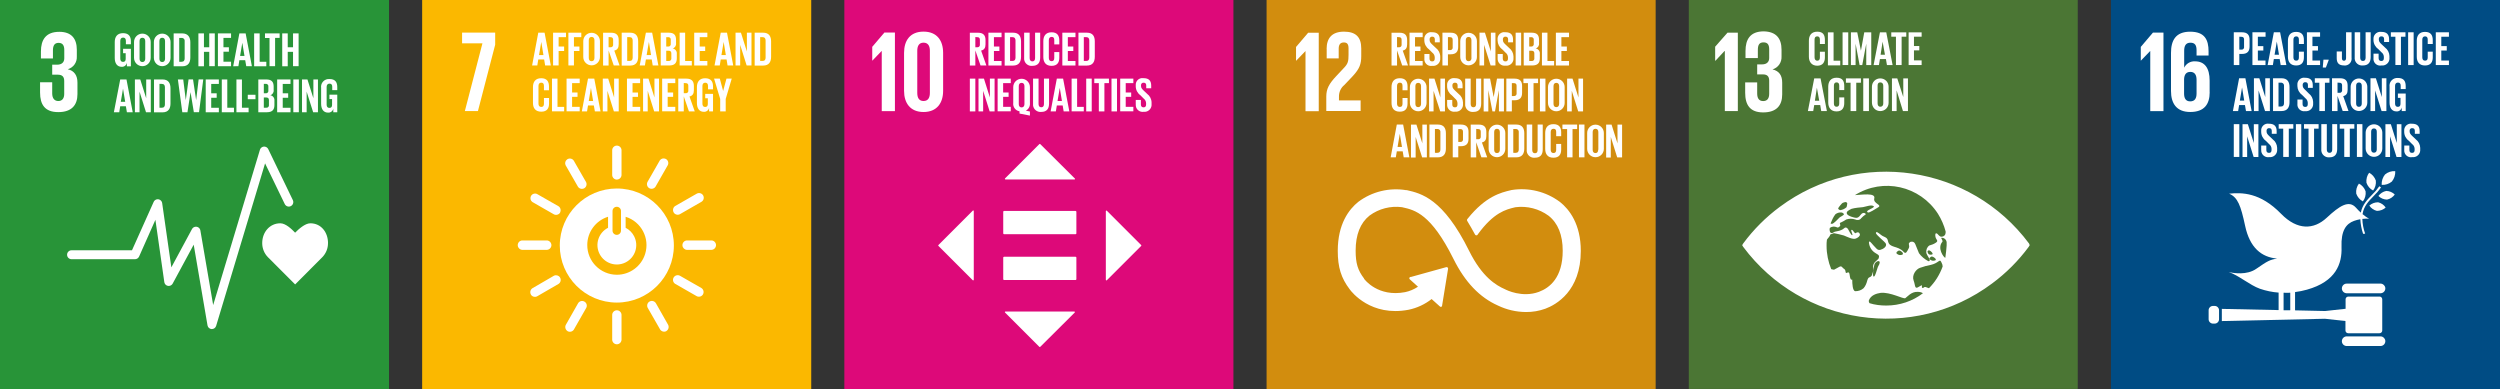 <?xml version="1.0" encoding="UTF-8"?> <svg xmlns="http://www.w3.org/2000/svg" id="Warstwa_2" data-name="Warstwa 2" width="749.48" height="116.65" viewBox="0 0 749.48 116.65"><rect x="0" y="0" width="749.48" height="116.65" fill="#333333" stroke="none"/><g><g id="Background"><rect x="0" y="0" width="116.63" height="116.64" style="fill: #289438; stroke-width: 0px;"></rect></g><g id="Icons"><path d="M98.34,72.89c0-3.28-2.1-5.95-5.3-5.95-1.59,0-3.51,1.75-4.57,2.82-1-1.07-2.83-2.82-4.43-2.82-3.18,0-5.43,2.66-5.43,5.95,0,1.57.6,3.07,1.69,4.19h0l8.18,8.19,8.17-8.19h0c1.09-1.13,1.69-2.63,1.68-4.19h.01Z" style="fill: #fff; stroke-width: 0px;"></path><path d="M63.53,98.66h-.08c-.62-.04-1.14-.5-1.24-1.11l-4.14-24.2-6.3,11.66c-.35.65-1.16.9-1.81.56-.38-.2-.64-.57-.7-1l-2.67-18.67-4.89,11.01c-.22.49-.7.8-1.23.8h-19.02c-.74,0-1.34-.6-1.34-1.34s.6-1.34,1.34-1.34h18.12l6.49-14.48c.29-.68,1.08-1,1.76-.71.43.19.74.59.8,1.06l2.75,19.25,6.2-11.5c.37-.65,1.19-.87,1.84-.51.35.2.59.54.66.93l3.84,22.39,14.02-46.56c.22-.71.97-1.11,1.67-.89.36.11.66.36.82.7l7.38,15.29c.32.67.04,1.47-.63,1.8s-1.47.04-1.8-.63l-5.9-12.19-14.67,48.71c-.17.57-.69.96-1.28.96h.01Z" style="fill: #fff; stroke-width: 0px;"></path></g><g id="NUMBERS_ONLY" data-name="NUMBERS ONLY"><path d="M17.49,33.61c4,0,5.73-2.12,5.73-5.38v-3.47c0-2.14-.93-3.53-2.91-4,1.68-.48,2.81-2.05,2.72-3.79v-2.05c0-3.32-1.59-5.38-5.24-5.38-4.09,0-5.52,2.43-5.52,5.9v2.08h3.6v-2.39c0-1.45.46-2.28,1.7-2.28s1.7.83,1.7,2.11v2.53c0,1.24-.83,1.9-2.11,1.9h-1.51v3h1.66c1.39,0,1.94.65,1.94,1.9v3.88c0,1.25-.55,2.12-1.77,2.12s-1.83-.9-1.83-2.29v-3.34h-3.64v3.08c0,3.57,1.41,5.87,5.44,5.87" style="fill: #fff; stroke-width: 0px;"></path></g><g id="Text_layer" data-name="Text layer"><path d="M36.9,14.63h2.34v5.25h-1.2v-1.07c-.13.75-.81,1.27-1.56,1.22-1.42,0-2.08-1.13-2.08-2.65v-4.79c0-1.54.74-2.65,2.48-2.65s2.36,1,2.36,2.46v.87h-1.5v-1c0-.61-.24-1-.83-1s-.85.42-.85,1v5.28c0,.59.24,1,.81,1s.81-.3.81-.94v-1.67h-.78v-1.3h0Z" style="fill: #fff; stroke-width: 0px;"></path><path d="M40.18,17.34v-4.76c0-1.38,1.12-2.5,2.5-2.5s2.5,1.12,2.5,2.5v4.76c0,1.38-1.12,2.5-2.5,2.5s-2.5-1.12-2.5-2.5ZM43.54,17.6v-5.28c0-.6-.26-1-.86-1s-.84.42-.84,1v5.28c0,.59.26,1,.84,1s.86-.41.86-1Z" style="fill: #fff; stroke-width: 0px;"></path><path d="M46.13,17.34v-4.76c0-1.38,1.12-2.5,2.5-2.5s2.5,1.12,2.5,2.5v4.76c0,1.38-1.12,2.5-2.5,2.5s-2.5-1.12-2.5-2.5ZM49.48,17.6v-5.28c0-.6-.26-1-.85-1s-.84.42-.84,1v5.28c0,.59.26,1,.84,1s.85-.41.85-1Z" style="fill: #fff; stroke-width: 0px;"></path><path d="M57.06,12.68v4.56c0,1.5-.62,2.63-2.39,2.63h-2.61v-9.86h2.54c1.79,0,2.46,1.15,2.46,2.67ZM54.42,18.52c.68,0,.94-.4.94-1v-5.15c.08-.47-.23-.91-.7-.99-.08-.01-.16-.02-.24,0h-.69v7.15h.69Z" style="fill: #fff; stroke-width: 0px;"></path><path d="M62.73,15.54h-1.59v4.33h-1.66v-9.86h1.66v4.16h1.59v-4.16h1.66v9.83h-1.66v-4.3Z" style="fill: #fff; stroke-width: 0px;"></path><path d="M65.33,10.01h3.94v1.35h-2.28v2.81h1.63v1.33h-1.63v3h2.28v1.35h-3.94v-9.85h0Z" style="fill: #fff; stroke-width: 0px;"></path><path d="M69.91,19.87l1.85-9.86h1.88l1.87,9.83h-1.69l-.31-1.79h-1.75l-.29,1.79-1.56.03ZM71.98,16.76h1.31l-.65-3.94h0s-.66,3.94-.66,3.94Z" style="fill: #fff; stroke-width: 0px;"></path><path d="M76.19,10.01h1.65v8.51h2v1.35h-3.65v-9.86Z" style="fill: #fff; stroke-width: 0px;"></path><path d="M79.44,10.01h4.39v1.35h-1.36v8.48h-1.67v-8.45h-1.36v-1.38Z" style="fill: #fff; stroke-width: 0px;"></path><path d="M87.85,15.54h-1.59v4.33h-1.65v-9.86h1.65v4.16h1.59v-4.16h1.67v9.83h-1.67v-4.3Z" style="fill: #fff; stroke-width: 0px;"></path><path d="M34.14,33.65l1.9-9.83h1.88l1.87,9.83h-1.75l-.3-1.8h-1.7l-.29,1.8h-1.61ZM36.21,30.52h1.32l-.65-3.94h0l-.67,3.94Z" style="fill: #fff; stroke-width: 0px;"></path><path d="M41.83,27.47v6.18h-1.39v-9.83h1.61l1.78,5.64v-5.64h1.38v9.83h-1.44s-1.94-6.18-1.94-6.18Z" style="fill: #fff; stroke-width: 0px;"></path><path d="M51.11,26.45v4.59c0,1.51-.63,2.64-2.39,2.64h-2.55v-9.86h2.55c1.76,0,2.39,1.11,2.39,2.63ZM48.5,32.3c.68,0,.94-.41.94-1v-5.15c0-.58-.26-1-.94-1h-.69v7.14h.69Z" style="fill: #fff; stroke-width: 0px;"></path><path d="M57.13,27.57l-.93,6.08h-1.55l-1.32-9.83h1.6l.77,6.22h0l.83-6.24h1.34l.93,6.24h0l.75-6.24h1.39l-1.27,9.83h-1.56l-1-6.08s.02.02.02.02Z" style="fill: #fff; stroke-width: 0px;"></path><path d="M61.67,23.82h3.94v1.34h-2.29v2.81h1.64v1.34h-1.64v3h2.29v1.35h-3.94v-9.85h0Z" style="fill: #fff; stroke-width: 0px;"></path><path d="M66.49,23.82h1.65v8.48h2v1.35h-3.65s0-9.83,0-9.83Z" style="fill: #fff; stroke-width: 0px;"></path><path d="M70.88,23.82h1.65v8.48h2v1.35h-3.65s0-9.83,0-9.83Z" style="fill: #fff; stroke-width: 0px;"></path><path d="M74.28,28.41h2.31v1.33h-2.31v-1.33Z" style="fill: #fff; stroke-width: 0px;"></path><path d="M77.44,23.82h2.39c1.66,0,2.21.77,2.21,2.16v1c.1.7-.33,1.36-1,1.57.78.13,1.32.85,1.23,1.64v1.3c0,1.39-.62,2.16-2.27,2.16h-2.56v-9.84h0ZM79.09,27.96h.57c.38.05.74-.21.79-.6v-1.41c.06-.38-.2-.74-.58-.8-.07-.01-.15-.01-.22,0h-.56v2.8h0ZM79.09,29.22v3.07h.72c.39.06.75-.21.81-.6.01-.07.01-.14,0-.21v-1.46c0-.53-.25-.8-.83-.8,0,0-.7,0-.7,0Z" style="fill: #fff; stroke-width: 0px;"></path><path d="M83.09,23.82h4v1.34h-2.33v2.81h1.63v1.34h-1.63v3h2.33v1.35h-4v-9.85h0Z" style="fill: #fff; stroke-width: 0px;"></path><path d="M87.94,23.82h1.65v9.83h-1.65v-9.83Z" style="fill: #fff; stroke-width: 0px;"></path><path d="M91.93,27.47v6.18h-1.39v-9.83h1.63l1.78,5.64v-5.64h1.37v9.83h-1.44s-1.95-6.18-1.95-6.18Z" style="fill: #fff; stroke-width: 0px;"></path><path d="M98.76,28.39h2.35v5.26h-1.19v-1.07c-.15.74-.83,1.25-1.58,1.18-1.42,0-2.07-1.13-2.07-2.65v-4.76c-.18-1.28.71-2.46,1.98-2.64.17-.02.33-.03.5-.02,1.82,0,2.36,1,2.36,2.46v.87h-1.51v-1c0-.6-.23-.95-.82-.95s-.86.42-.86,1v5.28c0,.6.25,1,.82,1s.81-.31.81-.94v-1.71h-.79s0-1.31,0-1.31Z" style="fill: #fff; stroke-width: 0px;"></path></g></g><g><g id="Background-2"><rect x="126.56" y="0" width="116.64" height="116.64" style="fill: #fbb800; stroke-width: 0px;"></rect></g><g id="Icons-2"><path d="M184.93,56.51c-9.44,0-17.1,7.65-17.11,17.09,0,9.44,7.65,17.1,17.09,17.11,9.44,0,17.1-7.65,17.11-17.09v-.02c0-9.44-7.65-17.08-17.09-17.09M183.63,63.26c0-.7.57-1.27,1.27-1.27s1.27.57,1.27,1.27v5.88c0,.7-.57,1.27-1.27,1.27s-1.27-.57-1.27-1.27v-5.88ZM184.93,82.37c-4.92-.02-8.89-4.01-8.87-8.93,0-3.88,2.53-7.3,6.23-8.46v3.31c-2.86,1.45-4.01,4.95-2.55,7.82,1.45,2.86,4.95,4.01,7.82,2.55s4.01-4.95,2.55-7.82c-.56-1.1-1.45-1.99-2.55-2.55v-3.3c4.69,1.46,7.31,6.44,5.85,11.13-1.15,3.71-4.59,6.25-8.47,6.25" style="fill: #fff; stroke-width: 0px;"></path><path d="M165.31,73.46c-.03-.73-.6-1.32-1.32-1.38h-7.48c-.78.07-1.35.75-1.29,1.53.06.69.6,1.23,1.29,1.29h7.48c.74-.06,1.31-.66,1.32-1.4" style="fill: #fff; stroke-width: 0px;"></path><path d="M214.66,73.46c-.02-.72-.57-1.31-1.29-1.38h-7.49c-.78.07-1.35.75-1.29,1.53.06.69.6,1.23,1.29,1.29h7.49c.74-.07,1.29-.69,1.29-1.43" style="fill: #fff; stroke-width: 0px;"></path><path d="M184.93,103.22c.74-.01,1.34-.59,1.4-1.32v-7.48c0-.77-.63-1.4-1.4-1.4s-1.4.63-1.4,1.4v7.48c.06.74.66,1.31,1.4,1.32" style="fill: #fff; stroke-width: 0px;"></path><path d="M210.75,88.24c.36-.64.17-1.45-.44-1.87l-6.5-3.72c-.7-.35-1.54-.07-1.9.62-.33.65-.11,1.44.51,1.83l6.5,3.72c.67.31,1.46.06,1.83-.57" style="fill: #fff; stroke-width: 0px;"></path><path d="M170.15,99.28c.64.36,1.45.17,1.87-.44l3.71-6.5c.39-.67.16-1.53-.52-1.92s-1.53-.16-1.92.52h0l-3.69,6.5c-.31.67-.06,1.46.57,1.84" style="fill: #fff; stroke-width: 0px;"></path><path d="M199.76,99.25c.63-.38.87-1.17.56-1.84l-3.68-6.49c-.39-.67-1.25-.9-1.92-.52s-.9,1.25-.52,1.92l3.72,6.49c.42.61,1.24.8,1.88.44" style="fill: #fff; stroke-width: 0px;"></path><path d="M159.14,88.29c.37.64,1.17.88,1.84.57l6.49-3.76c.65-.43.82-1.31.39-1.96-.39-.58-1.15-.79-1.79-.48l-6.47,3.76c-.61.41-.8,1.23-.44,1.87" style="fill: #fff; stroke-width: 0px;"></path><path d="M184.93,53.83c.74,0,1.34-.58,1.4-1.31v-7.47c0-.77-.63-1.4-1.4-1.4s-1.4.63-1.4,1.4v7.49c.06.73.67,1.3,1.4,1.31" style="fill: #fff; stroke-width: 0px;"></path><path d="M167.9,63.71c.35-.65.16-1.46-.45-1.87l-6.5-3.71c-.72-.29-1.53.05-1.83.77-.24.6-.05,1.28.48,1.66l6.5,3.72c.67.31,1.46.06,1.84-.57" style="fill: #fff; stroke-width: 0px;"></path><path d="M194.64,56.42c.64.36,1.45.17,1.87-.44l3.71-6.5c.33-.7.02-1.54-.68-1.86-.6-.28-1.32-.1-1.71.43l-3.72,6.5c-.34.67-.11,1.48.53,1.87" style="fill: #fff; stroke-width: 0px;"></path><path d="M175.15,56.44c.63-.37.88-1.17.56-1.83l-3.73-6.5c-.46-.63-1.34-.77-1.97-.31-.54.39-.73,1.11-.46,1.71l3.73,6.49c.41.61,1.23.8,1.87.44" style="fill: #fff; stroke-width: 0px;"></path><path d="M201.95,63.68c.37.63,1.17.88,1.83.56l6.49-3.73c.67-.38.91-1.24.53-1.92-.38-.67-1.24-.91-1.92-.53h0l-6.5,3.72c-.6.42-.79,1.24-.43,1.88" style="fill: #fff; stroke-width: 0px;"></path></g><g id="NUMBERS_ONLY-2" data-name="NUMBERS ONLY-2"><polygon points="138.53 13 144.63 13 139.36 33.3 143.28 33.3 148.45 13.41 148.45 9.77 138.53 9.77 138.53 13" style="fill: #fff; stroke-width: 0px;"></polygon></g><g id="Text_layer-2" data-name="Text layer-2"><path d="M159.52,19.63l1.85-9.83h1.89l1.87,9.83h-1.7l-.3-1.8h-1.76l-.29,1.8h-1.56ZM161.6,16.51h1.32l-.65-3.94h0l-.67,3.94h0Z" style="fill: #fff; stroke-width: 0px;"></path><path d="M165.81,9.8h3.87v1.34h-2.21v2.81h1.65v1.34h-1.65v4.33h-1.66v-9.83h0Z" style="fill: #fff; stroke-width: 0px;"></path><path d="M170.4,9.8h3.87v1.34h-2.21v2.81h1.65v1.34h-1.65v4.33h-1.66v-9.83h0Z" style="fill: #fff; stroke-width: 0px;"></path><path d="M174.86,17.09v-4.76c0-1.38,1.12-2.5,2.5-2.5s2.5,1.12,2.5,2.5v4.76c0,1.38-1.12,2.5-2.5,2.5s-2.5-1.12-2.5-2.5ZM178.21,17.35v-5.28c0-.59-.27-1-.86-1s-.84.42-.84,1v5.28c0,.6.26,1,.84,1s.86-.4.86-1Z" style="fill: #fff; stroke-width: 0px;"></path><path d="M182.45,15.12v4.52h-1.65v-9.83h2.4c1.67,0,2.28.82,2.28,2.2v1.26c0,1.06-.38,1.68-1.32,1.9l1.58,4.46h-1.74l-1.55-4.52h0ZM182.45,11.11v3.06h.55c.39.05.76-.22.81-.62v-1.61c0-.54-.25-.8-.81-.8,0,0-.55-.03-.55-.03Z" style="fill: #fff; stroke-width: 0px;"></path><path d="M191.32,12.43v4.59c0,1.51-.62,2.64-2.39,2.64h-2.55v-9.86h2.55c1.77,0,2.39,1.11,2.39,2.63ZM188.73,18.28c.68,0,.94-.41.94-1v-5.15c0-.58-.26-1-.94-1h-.7v7.14h.7Z" style="fill: #fff; stroke-width: 0px;"></path><path d="M191.78,19.63l1.85-9.83h1.88l1.87,9.83h-1.7l-.3-1.8h-1.75l-.29,1.8h-1.56ZM193.86,16.51h1.32l-.65-3.94h0l-.67,3.94h0Z" style="fill: #fff; stroke-width: 0px;"></path><path d="M198.08,9.8h2.39c1.65,0,2.2.76,2.2,2.16v1c.1.7-.33,1.36-1,1.57.78.13,1.32.85,1.23,1.63v1.31c0,1.39-.62,2.16-2.27,2.16h-2.55v-9.84h0ZM199.73,13.95h.58c.38.05.73-.22.78-.61v-1.39c.06-.38-.2-.74-.58-.8-.07-.01-.15-.01-.22,0h-.56s0,2.8,0,2.8ZM199.73,15.21v3.07h.72c.39.06.75-.21.81-.6,0-.07,0-.14,0-.21v-1.46c0-.53-.24-.8-.82-.8h-.71,0Z" style="fill: #fff; stroke-width: 0px;"></path><path d="M203.75,9.8h1.65v8.48h2v1.35h-3.65s0-9.83,0-9.83Z" style="fill: #fff; stroke-width: 0px;"></path><path d="M208.12,9.8h3.94v1.34h-2.29v2.81h1.64v1.34h-1.64v3h2.29v1.35h-3.94v-9.85h0Z" style="fill: #fff; stroke-width: 0px;"></path><path d="M214.21,19.63l1.86-9.83h1.88l1.87,9.83h-1.7l-.3-1.8h-1.75l-.29,1.8h-1.57ZM216.28,16.51h1.32l-.65-3.94h0l-.67,3.94h0Z" style="fill: #fff; stroke-width: 0px;"></path><path d="M221.9,13.45v6.18h-1.39v-9.83h1.62l1.78,5.64v-5.64h1.38v9.83h-1.45s-1.94-6.18-1.94-6.18Z" style="fill: #fff; stroke-width: 0px;"></path><path d="M231.17,12.43v4.59c0,1.51-.62,2.64-2.39,2.64h-2.54v-9.86h2.54c1.77,0,2.39,1.11,2.39,2.63ZM228.58,18.28c.68,0,.94-.41.94-1v-5.15c0-.58-.26-1-.94-1h-.69v7.14h.69Z" style="fill: #fff; stroke-width: 0px;"></path><path d="M159.78,30.86v-4.76c0-1.54.73-2.65,2.46-2.65s2.34,1,2.34,2.46v1.16h-1.51v-1.29c0-.61-.2-1-.8-1s-.84.42-.84,1v5.28c0,.59.25,1,.84,1s.8-.37.8-1v-1.69h1.53v1.66c0,1.41-.58,2.45-2.34,2.45s-2.48-1.1-2.48-2.62h0Z" style="fill: #fff; stroke-width: 0px;"></path><path d="M165.48,23.57h1.65v8.47h2v1.34h-3.65v-9.81Z" style="fill: #fff; stroke-width: 0px;"></path><path d="M169.85,23.57h3.94v1.35h-2.28v2.81h1.63v1.3h-1.63v3h2.28v1.34h-3.94v-9.81h0Z" style="fill: #fff; stroke-width: 0px;"></path><path d="M174.43,33.4l1.85-9.83h1.88l1.87,9.83h-1.69l-.31-1.79h-1.75l-.29,1.79h-1.56ZM176.5,30.28h1.31l-.65-3.94h0l-.66,3.94Z" style="fill: #fff; stroke-width: 0px;"></path><path d="M182.1,27.22v6.18h-1.39v-9.83h1.62l1.78,5.65v-5.65h1.38v9.83h-1.45s-1.94-6.18-1.94-6.18Z" style="fill: #fff; stroke-width: 0px;"></path><path d="M187.96,23.57h3.94v1.35h-2.27v2.81h1.64v1.3h-1.64v3h2.29v1.34h-3.96v-9.81h0Z" style="fill: #fff; stroke-width: 0px;"></path><path d="M194.18,27.22v6.18h-1.39v-9.83h1.62l1.79,5.65v-5.65h1.37v9.83h-1.45l-1.94-6.18h0Z" style="fill: #fff; stroke-width: 0px;"></path><path d="M198.51,23.57h3.94v1.35h-2.29v2.81h1.64v1.3h-1.64v3h2.29v1.34h-3.94v-9.81h0Z" style="fill: #fff; stroke-width: 0px;"></path><path d="M204.99,28.89v4.51h-1.65v-9.83h2.41c1.66,0,2.27.83,2.27,2.2v1.26c0,1.06-.38,1.68-1.32,1.9l1.58,4.46h-1.74l-1.55-4.51h0ZM204.99,24.89v3.05h.55c.39.06.75-.21.81-.59,0-.07,0-.14,0-.22v-1.41c0-.54-.24-.8-.81-.8l-.55-.03Z" style="fill: #fff; stroke-width: 0px;"></path><path d="M211.42,28.15h2.34v5.25h-1.18v-1.07c-.15.74-.83,1.25-1.58,1.19-1.42,0-2.07-1.13-2.07-2.65v-4.76c0-1.54.74-2.65,2.47-2.65s2.36,1,2.36,2.46v.87h-1.5v-1c0-.61-.23-1-.83-1s-.85.42-.85,1v5.28c0,.59.24,1,.81,1s.81-.3.81-.94v-1.67h-.78v-1.3h0Z" style="fill: #fff; stroke-width: 0px;"></path><path d="M217.56,29.66v3.73h-1.65v-3.73l-1.84-6.1h1.72l1,3.73h0l1-3.73h1.58l-1.81,6.1h0Z" style="fill: #fff; stroke-width: 0px;"></path></g></g><g><g id="Background-3"><rect x="253.13" y="0" width="116.64" height="116.64" style="fill: #dd0979; stroke-width: 0px;"></rect></g><g id="Icons-3"><path d="M322.45,76.97h-21.46c-.13.01-.24.13-.23.26v6.46c0,.13.1.25.23.26h21.46c.14,0,.25-.12.24-.26h0v-6.46c0-.14-.1-.25-.24-.26h0" style="fill: #fff; stroke-width: 0px;"></path><path d="M322.45,63.24h-21.46c-.13,0-.24.13-.23.26v6.46c0,.13.1.25.23.26h21.46c.14,0,.25-.12.24-.26h0v-6.46c0-.14-.1-.25-.24-.26h0" style="fill: #fff; stroke-width: 0px;"></path><path d="M322.2,53.49l-10.35-10.3c-.07-.07-.18-.07-.25,0l-10.3,10.3c-.07.07-.07.18,0,.25.03.03.08.05.13.06h20.6c.09.04.2,0,.24-.09.04-.08.01-.17-.06-.22h-.01Z" style="fill: #fff; stroke-width: 0px;"></path><path d="M331.82,84.02l10.3-10.3c.07-.06.07-.17,0-.24h0l-10.3-10.31c-.07-.07-.19-.06-.25,0-.03.03-.04.07-.05.12v20.6c0,.1.08.18.18.18.04,0,.08-.02.12-.05h0Z" style="fill: #fff; stroke-width: 0px;"></path><path d="M301.3,93.69l10.3,10.3c.07.07.18.07.25,0l10.35-10.3c.07-.07.06-.19-.01-.25-.03-.03-.07-.04-.12-.05h-20.65c-.09,0-.17.07-.18.16,0,.05.02.11.06.14Z" style="fill: #fff; stroke-width: 0px;"></path><path d="M291.62,63.16l-10.3,10.31c-.07.06-.07.17,0,.24h0l10.3,10.3c.07.07.18.07.25,0,.04-.04.06-.08.06-.14v-20.6c0-.1-.08-.18-.17-.19-.05,0-.1.02-.14.06v.02Z" style="fill: #fff; stroke-width: 0px;"></path></g><g id="NUMBERS_ONLY-3" data-name="NUMBERS ONLY-3"><polygon points="264.34 15.29 264.34 33.31 268.29 33.31 268.29 9.76 265.13 9.76 261.49 14.04 261.49 18.17 261.53 18.17 264.3 15.29 264.34 15.29" style="fill: #fff; stroke-width: 0px;"></polygon><path d="M282.74,27.23v-11.39c0-3.68-1.84-6.36-5.87-6.36s-5.84,2.67-5.84,6.36v11.39c0,3.64,1.84,6.35,5.84,6.35s5.87-2.7,5.87-6.35M274.99,27.85v-12.63c0-1.43.52-2.43,1.88-2.43s1.9,1,1.9,2.43v12.63c0,1.42-.52,2.43-1.9,2.43s-1.88-1-1.88-2.43" style="fill: #fff; stroke-width: 0px;"></path></g><g id="Text_layer-3" data-name="Text layer-3"><path d="M292.4,15.12v4.52h-1.65v-9.83h2.42c1.67,0,2.28.82,2.28,2.2v1.26c0,1.06-.38,1.68-1.32,1.9l1.58,4.46h-1.76l-1.55-4.52h0ZM292.4,11.11v3.06h.55c.39.05.76-.22.81-.62v-1.61c0-.54-.25-.8-.81-.8,0,0-.55-.03-.55-.03Z" style="fill: #fff; stroke-width: 0px;"></path><path d="M296.32,9.8h3.94v1.34h-2.29v2.81h1.64v1.34h-1.64v3h2.29v1.35h-3.94v-9.85h0Z" style="fill: #fff; stroke-width: 0px;"></path><path d="M306.1,12.43v4.59c0,1.51-.62,2.64-2.39,2.64h-2.52v-9.86h2.55c1.74,0,2.36,1.11,2.36,2.63h0ZM303.5,18.28c.68,0,.94-.41.94-1v-5.15c0-.58-.26-1-.94-1h-.69v7.14h.69Z" style="fill: #fff; stroke-width: 0px;"></path><path d="M311.84,9.8v7.44c0,1.52-.66,2.5-2.34,2.5-1.21.15-2.32-.71-2.47-1.92-.02-.19-.02-.39,0-.58v-7.44h1.65v7.6c0,.58.23,1,.81,1s.82-.39.82-1v-7.6h1.53Z" style="fill: #fff; stroke-width: 0px;"></path><path d="M312.78,17.09v-4.76c0-1.53.72-2.65,2.46-2.65s2.33,1,2.33,2.46v1.16h-1.51v-1.29c0-.61-.2-.95-.79-.95s-.84.42-.84,1v5.28c0,.6.24,1,.84,1s.79-.38.79-1v-1.74h1.51v1.69c0,1.41-.58,2.45-2.33,2.45s-2.46-1.13-2.46-2.65Z" style="fill: #fff; stroke-width: 0px;"></path><path d="M318.48,9.8h3.94v1.34h-2.29v2.81h1.64v1.34h-1.64v3h2.29v1.35h-3.94v-9.85h0Z" style="fill: #fff; stroke-width: 0px;"></path><path d="M328.21,12.43v4.59c0,1.51-.62,2.64-2.39,2.64h-2.51v-9.86h2.55c1.77,0,2.35,1.11,2.35,2.63h0ZM325.62,18.28c.68,0,.94-.41.94-1v-5.15c0-.58-.26-1-.94-1h-.7v7.14h.7Z" style="fill: #fff; stroke-width: 0px;"></path><path d="M290.75,23.57h1.65v9.83h-1.65v-9.83Z" style="fill: #fff; stroke-width: 0px;"></path><path d="M294.74,27.22v6.18h-1.39v-9.83h1.63l1.78,5.65v-5.65h1.41v9.83h-1.48l-1.95-6.18h0Z" style="fill: #fff; stroke-width: 0px;"></path><path d="M299.08,23.57h3.94v1.35h-2.29v2.81h1.64v1.3h-1.64v3h2.29v1.34h-3.94v-9.81h0Z" style="fill: #fff; stroke-width: 0px;"></path><path d="M305.64,34.04v-.67c-1.21-.2-2.04-1.32-1.88-2.53v-4.73c0-1.38,1.12-2.5,2.5-2.5s2.5,1.12,2.5,2.5v4.76c.1.95-.38,1.86-1.22,2.31l1.22.24v1.23s-3.12-.61-3.12-.61ZM307.12,31.17v-5.33c0-.6-.26-1-.86-1s-.84.42-.84,1v5.36c0,.58.26,1,.84,1s.86-.42.86-1v-.03Z" style="fill: #fff; stroke-width: 0px;"></path><path d="M314.5,23.57v7.47c0,1.52-.65,2.51-2.33,2.51-1.22.14-2.32-.73-2.47-1.95-.02-.19-.02-.38,0-.57v-7.47h1.65v7.6c0,.58.23,1,.81,1s.81-.39.81-1v-7.6h1.53Z" style="fill: #fff; stroke-width: 0px;"></path><path d="M314.97,33.4l1.86-9.83h1.88l1.87,9.83h-1.7l-.3-1.79h-1.75l-.29,1.79h-1.57,0ZM317.04,30.28h1.32l-.65-3.94h0l-.67,3.94Z" style="fill: #fff; stroke-width: 0px;"></path><path d="M321.26,23.57h1.65v8.47h2v1.34h-3.65v-9.81Z" style="fill: #fff; stroke-width: 0px;"></path><path d="M325.64,23.57h1.65v9.83h-1.65v-9.83Z" style="fill: #fff; stroke-width: 0px;"></path><path d="M328.06,23.57h4.39v1.35h-1.36v8.48h-1.67v-8.48h-1.36v-1.35h0Z" style="fill: #fff; stroke-width: 0px;"></path><path d="M333.22,23.57h1.65v9.83h-1.65v-9.83Z" style="fill: #fff; stroke-width: 0px;"></path><path d="M335.83,23.57h3.94v1.35h-2.29v2.81h1.64v1.3h-1.64v3h2.29v1.34h-3.94v-9.81h0Z" style="fill: #fff; stroke-width: 0px;"></path><path d="M340.49,31.28v-1.32h1.54v1.35c0,.55.25.87.81.87s.75-.35.75-.87v-.38c-.02-.55-.29-1.06-.73-1.39l-1-1c-.84-.61-1.35-1.58-1.37-2.62v-.34c-.1-1.1.72-2.07,1.82-2.17.17-.01.34,0,.51.02,1.65,0,2.3.81,2.3,2.23v.79h-1.49v-.82c0-.57-.26-.84-.78-.84-.4-.04-.75.26-.78.65v.36c0,.55.3.87.78,1.34l1.06,1c.82.61,1.31,1.57,1.32,2.59v.47c.11,1.17-.75,2.21-1.92,2.32-.16,0-.32,0-.48,0-1.12.16-2.16-.62-2.32-1.74-.02-.16-.03-.33-.01-.49h0Z" style="fill: #fff; stroke-width: 0px;"></path></g></g><g><g id="Background-4"><rect x="379.71" y="0" width="116.64" height="116.64" style="fill: #d28d0e; stroke-width: 0px;"></rect></g><g id="Icons-4"><path d="M467.63,60.52c-4.15-3.09-9.37-4.38-14.48-3.55l-.29.07c-2.88.68-7.47,1.8-12.83,8.47l-.09.11-.07.08c-.05.08-.09.17-.09.26,0,.08.02.15.06.22l.12.21c.68,1.12,1.52,2.57,2.24,3.91h0c.12.23.39.32.62.2.04-.02.08-.05.11-.08l.09-.14c4.77-6.59,8.51-7.49,11.01-8.09l.3-.07c3.51-.45,7.06.46,9.92,2.55,2.82,2.22,4.24,5.77,4.24,10.51,0,8.01-3.87,11.1-7.13,12.31-5.01,1.88-9.88-.64-9.92-.65l-.21-.11c-2.77-1.2-6.91-3.7-10.8-11.53-7.79-15.73-14.37-17.21-18.68-18.2h-.23c-5.04-.82-10.2.44-14.29,3.49-2.82,2.25-6.18,6.64-6.18,14.7,0,4.92,1,8.16,3.6,11.57.56.78,6.38,8.25,17.62,6.1,2.52-.52,4.89-1.62,6.92-3.21l2.48,2.23c.16.15.4.15.56,0,.07-.07.1-.17.1-.27h0l1.79-11.01v-.12c0-.11-.05-.22-.14-.29-.06-.06-.14-.1-.23-.1h-.19l-10.55,2.93h-.19c-.08.02-.14.06-.2.12-.16.16-.16.41,0,.57h0l.12.11,2.36,2.13c-1.17.78-2.48,1.34-3.86,1.63-8.13,1.55-12.14-3.77-12.3-4v-.08c-1.89-2.48-2.53-4.59-2.53-8.36,0-4.77,1.4-8.31,4.17-10.52,2.8-2.06,6.29-2.96,9.74-2.51l.24.06c3.55.8,8.44,1.9,15.16,15.41,3.49,7.01,7.87,11.59,13.36,14.02,2.61,1.26,5.48,1.92,8.38,1.94,1.99.02,3.97-.32,5.84-1,3.19-1.19,10.61-5.26,10.61-17.32,0-8.01-3.41-12.44-6.28-14.71" style="fill: #fff; stroke-width: 0px;"></path></g><g id="NUMBERS_ONLY-4" data-name="NUMBERS ONLY-4"><polygon points="391.35 15.33 391.38 15.33 391.38 33.33 395.35 33.33 395.35 9.81 392.18 9.81 388.54 14.08 388.54 18.2 388.58 18.2 391.35 15.33" style="fill: #fff; stroke-width: 0px;"></polygon><path d="M397.73,14.67v2.84h3.6v-2.94c0-1.42.7-1.84,1.53-1.84s1.42.31,1.42,1.77v1.94c0,1.94-.17,2.7-1.46,4l-2.21,2.36c-2.15,2.29-3,3.81-3,6.14v4.33h10.29v-3.17h-6.49v-1.07c-.04-1.4.57-2.73,1.66-3.6l2.53-2.67c2-2.18,2.49-3.57,2.49-5.94v-2.32c0-3.36-1.62-5.01-5.17-5.01s-5.21,1.88-5.21,5.18" style="fill: #fff; stroke-width: 0px;"></path></g><g id="Text_layer-4" data-name="Text layer-4"><path d="M418.82,15.12v4.52h-1.65v-9.83h2.41c1.66,0,2.27.82,2.27,2.2v1.26c0,1.06-.37,1.68-1.32,1.9l1.58,4.46h-1.74l-1.55-4.52h0ZM418.82,11.11v3.06h.56c.39.05.76-.22.81-.62v-1.61c0-.54-.25-.8-.81-.8,0,0-.56-.03-.56-.03Z" style="fill: #fff; stroke-width: 0px;"></path><path d="M422.56,9.8h3.94v1.34h-2.29v2.81h1.63v1.34h-1.63v3h2.29v1.35h-3.94v-9.85h0Z" style="fill: #fff; stroke-width: 0px;"></path><path d="M427.02,17.51v-1.32h1.53v1.35c0,.55.25.87.81.87s.76-.35.76-.87v-.38c-.02-.55-.29-1.07-.74-1.39l-1-1c-.85-.61-1.36-1.58-1.38-2.62v-.33c-.1-1.1.71-2.08,1.81-2.18.17-.02.35,0,.52.02,1.65,0,2.3.81,2.3,2.23v.8h-1.48v-.86c0-.56-.26-.84-.78-.84-.4-.04-.75.26-.78.65v.38c0,.55.31.87.78,1.33l1.06,1c.83.61,1.33,1.58,1.34,2.61v.48c.11,1.17-.75,2.2-1.91,2.31-.16.02-.33.01-.49-.01-1.09.2-2.13-.52-2.33-1.61-.04-.2-.04-.41-.01-.62h0Z" style="fill: #fff; stroke-width: 0px;"></path><path d="M432.43,9.8h2.44c1.67,0,2.28.82,2.28,2.2v2.07c0,1.38-.61,2.21-2.28,2.21h-.79v3.34h-1.65v-9.83h0ZM434.08,11.14v3.87h.61c.39.06.75-.21.81-.59.01-.07.01-.15,0-.22v-2.26c0-.54-.25-.8-.81-.8,0,0-.61,0-.61,0Z" style="fill: #fff; stroke-width: 0px;"></path><path d="M437.77,17.09v-4.76c0-1.38,1.12-2.5,2.5-2.5s2.5,1.12,2.5,2.5v4.76c0,1.38-1.12,2.5-2.5,2.5s-2.5-1.12-2.5-2.5ZM441.12,17.35v-5.28c0-.59-.26-1-.85-1s-.84.42-.84,1v5.28c0,.6.26,1,.84,1s.88-.4.88-1h-.03Z" style="fill: #fff; stroke-width: 0px;"></path><path d="M444.93,13.45v6.18h-1.39v-9.83h1.63l1.78,5.64v-5.64h1.37v9.83h-1.44l-1.95-6.18h0Z" style="fill: #fff; stroke-width: 0px;"></path><path d="M448.98,17.51v-1.32h1.54v1.35c0,.55.25.87.81.87s.75-.35.75-.87v-.38c-.02-.55-.29-1.07-.74-1.39l-1-1c-.85-.61-1.35-1.58-1.37-2.62v-.33c-.1-1.1.71-2.08,1.81-2.18.17-.02.35,0,.52.02,1.65,0,2.3.81,2.3,2.23v.8h-1.48v-.86c0-.56-.26-.84-.78-.84-.4-.04-.75.26-.78.65v.38c0,.55.3.87.78,1.33l1.06,1c.81.61,1.3,1.54,1.33,2.55v.48c.11,1.17-.75,2.2-1.91,2.31-.16.02-.33.01-.49-.01-1.12.16-2.16-.61-2.33-1.74-.02-.14-.03-.29-.02-.44h0Z" style="fill: #fff; stroke-width: 0px;"></path><path d="M454.38,9.8h1.65v9.83h-1.65v-9.83Z" style="fill: #fff; stroke-width: 0px;"></path><path d="M456.8,9.8h2.39c1.65,0,2.2.76,2.2,2.16v1c.1.7-.33,1.36-1,1.57.78.13,1.33.84,1.24,1.63v1.31c0,1.39-.63,2.16-2.28,2.16h-2.55v-9.84h0ZM458.45,13.95h.58c.38.05.73-.22.78-.61v-1.39c.06-.38-.2-.74-.58-.8-.07-.01-.15-.01-.22,0h-.56s0,2.8,0,2.8ZM458.45,15.21v3.07h.72c.39.06.75-.21.81-.6.01-.07.01-.14,0-.21v-1.46c0-.53-.24-.8-.82-.8,0,0-.71,0-.71,0Z" style="fill: #fff; stroke-width: 0px;"></path><path d="M462.26,9.8h1.65v8.48h2v1.35h-3.65s0-9.83,0-9.83Z" style="fill: #fff; stroke-width: 0px;"></path><path d="M466.44,9.8h3.94v1.34h-2.29v2.81h1.64v1.34h-1.64v3h2.29v1.35h-3.94v-9.85h0Z" style="fill: #fff; stroke-width: 0px;"></path><path d="M417.17,30.86v-4.76c0-1.54.73-2.65,2.47-2.65s2.33,1,2.33,2.46v1.16h-1.51v-1.29c0-.61-.2-1-.79-1s-.85.42-.85,1v5.28c0,.59.25,1,.85,1s.79-.37.79-1v-1.69h1.51v1.66c0,1.41-.58,2.45-2.33,2.45s-2.47-1.1-2.47-2.62Z" style="fill: #fff; stroke-width: 0px;"></path><path d="M422.67,30.86v-4.76c0-1.38,1.12-2.5,2.5-2.5s2.5,1.12,2.5,2.5v4.76c0,1.38-1.12,2.5-2.5,2.5s-2.5-1.12-2.5-2.5ZM426.02,31.12v-5.28c0-.6-.26-1-.86-1s-.84.42-.84,1v5.28c0,.59.26,1,.84,1s.86-.41.86-1Z" style="fill: #fff; stroke-width: 0px;"></path><path d="M429.77,27.22v6.18h-1.35v-9.83h1.62l1.78,5.65v-5.65h1.37v9.83h-1.42l-2-6.18h0Z" style="fill: #fff; stroke-width: 0px;"></path><path d="M433.84,31.28v-1.32h1.54v1.35c0,.55.25.87.81.87s.75-.35.75-.87v-.38c-.02-.55-.29-1.06-.73-1.39l-1-1c-.85-.61-1.36-1.58-1.38-2.62v-.34c-.1-1.1.72-2.07,1.82-2.17.17-.01.34,0,.51.02,1.65,0,2.3.81,2.3,2.23v.79h-1.48v-.82c0-.57-.26-.84-.78-.84-.4-.04-.75.26-.78.65v.36c0,.55.3.87.78,1.34l1.06,1c.81.6,1.3,1.54,1.33,2.55v.47c.11,1.17-.75,2.21-1.92,2.32-.16,0-.32,0-.48,0-1.12.16-2.16-.61-2.33-1.73-.02-.15-.03-.31-.02-.46h0Z" style="fill: #fff; stroke-width: 0px;"></path><path d="M444.05,23.57v7.47c0,1.52-.65,2.51-2.33,2.51-1.22.14-2.32-.73-2.47-1.95-.02-.19-.02-.38,0-.57v-7.47h1.65v7.6c0,.58.23,1,.81,1s.81-.39.81-1v-7.6h1.53Z" style="fill: #fff; stroke-width: 0px;"></path><path d="M449.35,27.03h0l-1.16,6.37h-.77l-1.23-6.37h0v6.38h-1.4v-9.84h1.92l1.08,5.54h0l1-5.54h2.08v9.83h-1.5s-.02-6.37-.02-6.37Z" style="fill: #fff; stroke-width: 0px;"></path><path d="M451.59,23.57h2.45c1.66,0,2.27.83,2.27,2.2v2.07c0,1.38-.61,2.22-2.27,2.22h-.8v3.33h-1.65v-9.83h0ZM453.24,24.92v3.87h.61c.39.05.76-.22.81-.62v-2.45c0-.54-.25-.8-.81-.8h-.61Z" style="fill: #fff; stroke-width: 0px;"></path><path d="M456.71,23.57h4.39v1.35h-1.36v8.48h-1.67v-8.48h-1.36v-1.35h0Z" style="fill: #fff; stroke-width: 0px;"></path><path d="M461.66,23.57h1.65v9.83h-1.65v-9.83Z" style="fill: #fff; stroke-width: 0px;"></path><path d="M464.07,30.86v-4.76c0-1.38,1.12-2.5,2.5-2.5s2.5,1.12,2.5,2.5v4.76c0,1.38-1.12,2.5-2.5,2.5s-2.5-1.12-2.5-2.5ZM467.42,31.12v-5.28c0-.6-.26-1-.85-1s-.84.42-.84,1v5.28c0,.59.26,1,.84,1s.85-.41.85-1Z" style="fill: #fff; stroke-width: 0px;"></path><path d="M471.2,27.22v6.18h-1.39v-9.83h1.62l1.78,5.65v-5.65h1.38v9.83h-1.45l-1.94-6.18h0Z" style="fill: #fff; stroke-width: 0px;"></path><path d="M416.91,47.17l1.84-9.83h1.9l1.87,9.83h-1.7l-.3-1.8h-1.77l-.29,1.8h-1.55ZM418.98,44.05h1.32l-.65-3.94h0l-.67,3.94Z" style="fill: #fff; stroke-width: 0px;"></path><path d="M424.4,41.05v6.18h-1.4v-9.88h1.63l1.78,5.64v-5.64h1.35v9.83h-1.42l-1.94-6.13Z" style="fill: #fff; stroke-width: 0px;"></path><path d="M433.47,39.97v4.56c0,1.51-.62,2.64-2.39,2.64h-2.55v-9.83h2.55c1.77,0,2.39,1.11,2.39,2.63ZM430.88,45.82c.68,0,.94-.4.94-1v-5.15c.08-.47-.23-.91-.7-.99-.08,0-.16-.02-.24,0h-.7v7.13l.7.02h0Z" style="fill: #fff; stroke-width: 0px;"></path><path d="M435.52,37.34h2.45c1.67,0,2.28.82,2.28,2.2v2.07c0,1.38-.61,2.22-2.28,2.22h-.79v3.33h-1.66v-9.83h0ZM437.18,38.69v3.86h.59c.39.07.75-.2.82-.58.01-.08.01-.15,0-.23v-2.26c0-.53-.25-.79-.82-.79h-.59Z" style="fill: #fff; stroke-width: 0px;"></path><path d="M442.56,42.66v4.52h-1.65v-9.83h2.4c1.67,0,2.28.82,2.28,2.2v1.26c0,1.06-.38,1.68-1.32,1.9l1.58,4.46h-1.74l-1.55-4.52h0ZM442.56,38.65v3.09h.55c.39.05.76-.22.81-.62v-1.64c0-.53-.25-.79-.81-.79l-.55-.04Z" style="fill: #fff; stroke-width: 0px;"></path><path d="M446.28,44.63v-4.76c0-1.38,1.12-2.5,2.5-2.5s2.5,1.12,2.5,2.5v4.76c0,1.38-1.12,2.5-2.5,2.5s-2.5-1.12-2.5-2.5ZM449.64,44.89v-5.28c0-.59-.27-1-.86-1s-.84.42-.84,1v5.28c0,.6.26,1,.84,1s.86-.4.86-1Z" style="fill: #fff; stroke-width: 0px;"></path><path d="M456.97,39.97v4.56c0,1.51-.62,2.64-2.39,2.64h-2.55v-9.83h2.55c1.77,0,2.39,1.11,2.39,2.63ZM454.37,45.82c.68,0,.94-.4.94-1v-5.15c.08-.47-.23-.91-.7-.99-.08,0-.16-.02-.24,0h-.7v7.13l.7.02h0Z" style="fill: #fff; stroke-width: 0px;"></path><path d="M462.5,37.34v7.44c0,1.52-.65,2.5-2.33,2.5-1.21.15-2.32-.71-2.47-1.92-.02-.19-.02-.39,0-.58v-7.44h1.65v7.6c0,.58.23,1,.81,1s.81-.39.81-1v-7.6h1.53Z" style="fill: #fff; stroke-width: 0px;"></path><path d="M463.24,44.63v-4.76c0-1.53.72-2.65,2.46-2.65s2.33,1,2.33,2.46v1.16h-1.5v-1.29c0-.6-.2-.95-.8-.95s-.84.42-.84,1v5.28c0,.6.25,1,.84,1s.8-.38.8-1v-1.74h1.5v1.7c0,1.4-.57,2.44-2.33,2.44s-2.46-1.13-2.46-2.65Z" style="fill: #fff; stroke-width: 0px;"></path><path d="M468.4,37.34h4.41v1.35h-1.38v8.48h-1.62v-8.48h-1.41v-1.35Z" style="fill: #fff; stroke-width: 0px;"></path><path d="M473.36,37.34h1.65v9.83h-1.65s0-9.83,0-9.83Z" style="fill: #fff; stroke-width: 0px;"></path><path d="M475.82,44.63v-4.76c0-1.38,1.12-2.5,2.5-2.5s2.5,1.12,2.5,2.5v4.76c0,1.38-1.12,2.5-2.5,2.5s-2.5-1.12-2.5-2.5ZM479.17,44.89v-5.28c0-.59-.26-1-.86-1s-.84.42-.84,1v5.28c0,.6.26,1,.84,1s.81-.4.81-1h.05Z" style="fill: #fff; stroke-width: 0px;"></path><path d="M482.9,41.05v6.18h-1.39v-9.88h1.62l1.78,5.64v-5.64h1.38v9.83h-1.47l-1.92-6.13h0Z" style="fill: #fff; stroke-width: 0px;"></path></g></g><g><g id="Background-5"><rect x="506.29" y="0" width="116.6" height="116.6" style="fill: #4b7634; stroke-width: 0px;"></rect></g><g id="Icons-5"><path d="M608.29,73c-17.6-23.6-51-28.6-74.7-11-4.2,3.1-7.9,6.8-11,11l-.3.5.3.5c17.6,23.6,51,28.6,74.6,11,4.2-3.1,7.9-6.8,11-11l.3-.5-.2-.5M551.09,62.4c.2-.4,1-1.3,1.1-1.4.2-.2.5-.3.9-.4.3-.1.6.1.7.3,0,.4-.1.8-.2,1.2-.5.5-1.2.8-1.9.9-.5-.1-.7-.5-.6-.6M550.19,64.3l.1-.1c.4-.3.9-.5,1.4-.5.5-.1,1,.2,1.1.5.1.3-1.1.8-1.3,1-.6.6-1.6,1.7-2.2,1.9-.2,0-.3,0-.5-.1.4-1,.8-1.9,1.4-2.7M559.79,84.1c-.2.8-.5,1.6-1.1,2.3-.7.6-1.5.9-2.5.9-.8-.1-.9-2.2-.9-3.4,0-.4-.5.8-.8-1.6-.2-1.5-1.1.2-1.2-.8-.1-1-.6-.8-1-1.4-.5-.6-1.1.1-1.8.4s-.4.5-1.4.2h-.1c-.9-2.2-1.4-4.6-1.4-7,0-.6,0-1.2.1-1.8,0-.1.1-.1.1-.2,1-1.1.9-1.4.9-1.4l1.1-.4c1,.2,2,.4,3,.7,1,.4,2.7,1.3,3.6.9.7-.3,1.2-.7,1.2-1.2-.1-.6-.6-.9-1.3-.4-.3.2-.8-1.1-1.2-1s.5,1.5.2,1.6-1.1-1.5-1.2-1.7c-.1-.3-.7-.9-1.2-.4-1.1,1-2.8.9-3.1,1.2-1.1.8-1.3-.3-1.3-.9,0-.2.1-.3.1-.4.6-.4,1.3-.5,2-.2.5.3.8-.1,1-.3.2-.2.1-.5,0-.7-.1-.3.2-.4.5-.5.5-.2.9-.5,1.4-.8.9-.3,1.8-.3,2.7,0,.6.3,1.4.2,1.8-.4.4-.4.8-.8,1.3-1.1.3-.1-.6-1-1.4,0-.7,1-1.1,1-1.5,1s-2.4-.5-2.7-1.2c-.3-.7.6-1.1,1.4-1.5,1.1-.3,2.3-.4,3.4-.5,1.1-.2,2.5-.8,3.2-.3s-2.9,1.3-1.7,1.9c.4.2,2.3-1.1,3-1.5,1.5-.8-1.5-1.1-1.1-2.7.5-1.8-3.7-1.1-5.8-1,8.4-5.3,19.5-2.8,24.9,5.6,1,1.6,1.8,3.4,2.3,5.3,0,.3,0,.6-.1.8-.2.6-.9.9-1.5.7-.2-.1-.4-.3-.6-.5-.2-.3-1-1-.9.3s1.2,1.4.1,2.1c-.6.4-1.2.6-1.9.8-.7.5-1,1.3-.9,2.2.1.7,1.8,2.6.6,2.5-1.1-.6-2.1-1.4-2.8-2.4-.4-1-.8-2-1.1-2.7-.2-.6-.8-.9-1.4-.7-.1,0-.2.1-.3.2-.6.4.2.9-.3,1.8s-.8,1.8-1.5,1c-1.8-2-4.3-1-4.7-3.3-.2-1.2-1.3-1.1-2.1-1.8-.9-.7-1.4-1.1-1.5-.6-.2.5,2.8,2.7,3,3.3.3.9-.9,1.6-1.7,1.8-.9.2-1.2-.5-2.1-1.4-.8-.9-1.2-1.5-1.3-.8.1,1.2.7,2.3,1.7,3,.7.5,1.5.7,1.3,1.4s0,.3-.8,1.1c-.7.5-1.1,1.3-.9,2.2.1,1.1-.2,1.2-.4,2.1-.6,1-1,.2-1.4,1.6M579.09,76.9c.6,0,1.5.8,1.2,1.1-.6.3-1.2.2-1.7-.2-.5-.3.3-.9.5-.9M578.39,76.3c-.2-.1-.4-.3-.5-.7-.1-.2,0-.4.2-.5.1-.1.3,0,.4,0,.4.2.9.7.9,1s-.8.3-1,.2M570.39,76.3c-.6.3-1.2.2-1.7-.2-.5-.4.3-.9.6-1,.6,0,1.5.8,1.1,1.2M563.09,79.8c-.3.4-.9,3.4-1.4,3.1s.2-3.5.3-3.8c.7-1.2,2.3-1.2,1.1.7M565.49,91.6c-1.7,0-3.4-.2-5-.7-.2-.2-.3-.6-.2-.9.6-1.5,2.2-2,3.5-2.2,2.9-.3,6.8,1.9,7.4,1.6.6-.4,1.8-2,3.7-1.9.6,0,1.1.1,1.6.4-3.1,2.4-7,3.7-11,3.7M578.29,86.4c-.2-.1-.4-.1-.6-.2-1-.5-.9.3-1.4.1-.5-.2.6-1.3-.9-.4-1.5,1-1.1-.2-1.7-1.8s.7-3.4,1.9-3.8c1.1-.4,2.2-.7,3.3-.9,2.2-.5,2.6-1.8,3-1l.2.4c.2.4.3.7.3,1.1-.9,2.5-2.3,4.7-4.1,6.5M583.19,77.3c-.5-.1-2.5-2.9-.9-4.8.3-.3-.5-1.2-.3-1.2.8-.1,1.5.5,1.6,1.3v1c-.1,1.2-.2,2.4-.4,3.7" style="fill: #fff; stroke-width: 0px;"></path></g><g id="NUMBERS_ONLY-5" data-name="NUMBERS ONLY-5"><polygon points="520.99 9.8 520.99 33.3 517.09 33.3 517.09 15.3 516.99 15.3 514.29 18.2 514.19 18.2 514.19 14 517.89 9.8 520.99 9.8" style="fill: #fff; stroke-width: 0px;"></polygon><path d="M534.09,14.9v2c.1,1.8-1,3.4-2.7,3.9,2,.5,2.9,1.8,2.9,4v3.5c0,3.3-1.7,5.4-5.7,5.4s-5.4-2.3-5.4-5.9v-3.1h3.6v3.3c0,1.4.5,2.3,1.8,2.3s1.8-.9,1.8-2.2v-3.9c0-1.3-.6-1.9-1.9-1.9h-1.7v-3h1.5c1.3,0,2.1-.7,2.1-1.9v-2.6c0-1.3-.4-2.1-1.7-2.1s-1.7.8-1.7,2.3v2.4h-3.7v-2.1c0-3.5,1.4-5.9,5.5-5.9,3.7.1,5.3,2.1,5.3,5.5" style="fill: #fff; stroke-width: 0px;"></path></g><g id="Text_layer-5" data-name="Text layer-5"><path d="M542.29,17v-4.8c0-1.5.7-2.7,2.5-2.7s2.3,1,2.3,2.5v1.2h-1.5v-1.3c0-.6-.2-1-.8-1s-.8.4-.8,1v5.3c0,.6.3,1,.8,1,.6,0,.8-.4.8-1v-1.7h1.5v1.7c0,1.4-.6,2.5-2.3,2.5s-2.5-1.2-2.5-2.7Z" style="fill: #fff; stroke-width: 0px;"></path><path d="M547.99,9.7h1.7v8.5h2v1.4h-3.7v-9.9Z" style="fill: #fff; stroke-width: 0px;"></path><path d="M552.39,9.7h1.7v9.8h-1.7v-9.8Z" style="fill: #fff; stroke-width: 0px;"></path><path d="M559.49,13.1h0l-1.2,6.4h-.8l-1.2-6.4h0v6.4h-1.4v-9.8h1.9l1.1,5.5h0l1-5.5h2.1v9.8h-1.5v-6.4h0Z" style="fill: #fff; stroke-width: 0px;"></path><path d="M561.69,19.5l1.9-9.8h1.9l1.9,9.8h-1.7l-.3-1.8h-1.8l-.3,1.8h-1.6ZM563.79,16.4h1.3l-.7-3.9h0l-.6,3.9Z" style="fill: #fff; stroke-width: 0px;"></path><path d="M567.09,9.7h4.4v1.3h-1.4v8.5h-1.7v-8.5h-1.4v-1.3h.1Z" style="fill: #fff; stroke-width: 0px;"></path><path d="M572.19,9.7h3.9v1.3h-2.3v2.8h1.6v1.3h-1.6v3h2.3v1.4h-3.9v-9.8Z" style="fill: #fff; stroke-width: 0px;"></path><path d="M541.99,33.3l1.9-9.8h1.9l1.9,9.8h-1.7l-.3-1.8h-1.8l-.3,1.8h-1.6ZM544.09,30.2h1.3l-.7-3.9h0l-.6,3.9Z" style="fill: #fff; stroke-width: 0px;"></path><path d="M548.09,30.7v-4.7c0-1.5.7-2.7,2.5-2.7s2.3,1,2.3,2.5v1.2h-1.5v-1.3c0-.6-.2-1-.8-1s-.8.4-.8,1v5.3c0,.6.2,1,.8,1s.8-.4.8-1v-1.8h1.5v1.7c0,1.4-.6,2.5-2.3,2.5s-2.5-1.1-2.5-2.7Z" style="fill: #fff; stroke-width: 0px;"></path><path d="M553.49,23.5h4.4v1.3h-1.4v8.5h-1.7v-8.5h-1.4v-1.3h.1Z" style="fill: #fff; stroke-width: 0px;"></path><path d="M558.59,23.5h1.7v9.8h-1.7v-9.8Z" style="fill: #fff; stroke-width: 0px;"></path><path d="M561.19,30.7v-4.7c0-1.4,1.1-2.5,2.5-2.5s2.5,1.1,2.5,2.5v4.8c0,1.4-1.1,2.5-2.5,2.5s-2.5-1.1-2.5-2.6h0ZM564.59,31v-5.3c0-.6-.3-1-.9-1s-.8.4-.8,1v5.3c0,.6.3,1,.8,1,.6,0,.9-.4.9-1h0Z" style="fill: #fff; stroke-width: 0px;"></path><path d="M568.59,27.1v6.2h-1.4v-9.8h1.6l1.8,5.6v-5.6h1.4v9.8h-1.5l-1.9-6.2h0Z" style="fill: #fff; stroke-width: 0px;"></path></g></g><g><g id="Background-6"><rect x="632.84" y="0" width="116.64" height="116.64" style="fill: #004c84; stroke-width: 0px;"></rect></g><g id="Icons-6"><path d="M710.25,51.78c-.64.86-.93,1.94-.81,3,.34,1.01,1.06,1.85,2,2.34.65-.86.94-1.94.81-3-.35-1-1.06-1.84-2-2.33" style="fill: #fff; stroke-width: 0px;"></path><path d="M708.39,60.37c.64-.86.93-1.94.8-3-.34-1.01-1.06-1.84-2-2.33-.65.86-.94,1.94-.81,3,.35,1.01,1.06,1.84,2,2.34" style="fill: #fff; stroke-width: 0px;"></path><path d="M713.05,58.76c.68.68,1.6,1.06,2.56,1.08.94-.2,1.76-.74,2.32-1.52-.68-.68-1.59-1.06-2.55-1.08-.95.19-1.8.74-2.37,1.52" style="fill: #fff; stroke-width: 0px;"></path><path d="M715.01,52.31c-.71.87-1.07,1.99-1,3.11,1.11.08,2.21-.28,3.06-1,.71-.88,1.07-1.99,1-3.11-1.11-.08-2.21.28-3.06,1" style="fill: #fff; stroke-width: 0px;"></path><path d="M712.57,63.22c.97,0,1.91-.35,2.63-1-.53-.8-1.34-1.36-2.27-1.58-.97,0-1.91.35-2.63,1,.53.8,1.35,1.37,2.28,1.58" style="fill: #fff; stroke-width: 0px;"></path><path d="M713.78,85.03h-10.14c-.79-.07-1.49.52-1.56,1.32-.07.79.52,1.49,1.32,1.56h10.38c.79-.07,1.38-.76,1.32-1.56-.06-.7-.62-1.26-1.32-1.32" style="fill: #fff; stroke-width: 0px;"></path><path d="M713.78,100.85h-10.14c-.79-.07-1.49.52-1.56,1.32-.07.79.52,1.49,1.32,1.56h10.38c.79-.07,1.38-.76,1.32-1.56-.06-.7-.62-1.26-1.32-1.32" style="fill: #fff; stroke-width: 0px;"></path><path d="M668.16,81.55c-.23-.07-.46-.13-.7-.18,0,0,.26.08.7.18" style="fill: #fff; stroke-width: 0px;"></path><path d="M713.4,88.91h-9.39c-.45,0-.82.36-.82.81v2.85l-6.14.67-9.01-.2v-5.48c1.2-.15,2.4-.39,3.56-.72,8.68-2.44,10.56-7.76,10.37-12.76s1.42-7.01,3.73-7.85c.62-.23,1.26-.4,1.91-.51.07,1.49.35,2.97.83,4.38.2,0,.41,0,.61-.06-.51-1.42-.79-2.91-.84-4.41.66-.08,1.33-.1,2-.06-.69-.4-1.34-.86-1.94-1.38.38-2.38,1.8-3.84,3.26-5.34.85-.82,1.61-1.71,2.28-2.68l-.51-.33c-.65.93-1.39,1.8-2.21,2.58-1.42,1.46-2.86,2.95-3.34,5.32-.51-.46-.99-.96-1.44-1.47-2.12-2.38-4.87-.63-8.77,3-3.9,3.63-8.82,3.8-13.66-1.15-6.3-6.48-11.82-6.44-15.61-6.06,2.59,1.1,3.49,3.52,4.81,9.68,1.38,6.46,4.85,9.38,9.58,9.78-2.19.36-2.76.66-6.3,3.1-2.76,1.9-6.64,1.3-8.22.94,2.89.9,6.32,3.93,9.38,5.01,1.81.62,3.68,1.01,5.59,1.15v5.24l-17.02-.36v3.65l30.92-.69,6.14.68v2.84c0,.45.37.82.82.82h9.39c.45,0,.82-.37.82-.82v-9.37c0-.44-.36-.8-.8-.81h.02ZM684.6,87.76c.67.03,1.34.03,2,0v5.25h-2v-5.25Z" style="fill: #fff; stroke-width: 0px;"></path><path d="M665.25,95.62c.05.71-.49,1.33-1.2,1.39h-.72c-.71-.06-1.25-.68-1.2-1.39v-2.51c-.05-.71.49-1.33,1.2-1.39h.72c.71.06,1.25.68,1.2,1.39v2.51Z" style="fill: #fff; stroke-width: 0px;"></path></g><g id="NUMBERS_ONLY-6" data-name="NUMBERS ONLY-6"><polygon points="641.79 14.06 641.79 18.18 641.82 18.18 644.6 15.3 644.63 15.3 644.63 33.31 648.59 33.31 648.59 9.78 645.43 9.78 641.79 14.06" style="fill: #fff; stroke-width: 0px;"></polygon><path d="M662.43,27.65v-3.47c0-3.84-1.53-5.79-4.37-5.79-1.37-.09-2.66.67-3.26,1.9h0v-5.07c0-1.42.45-2.42,1.87-2.42s1.84.83,1.84,2.28v1.57h3.6v-1.25c0-3.47-1.14-5.9-5.52-5.9s-5.74,2.66-5.74,6.35v11.44c0,3.64,1.6,6.28,5.77,6.28s5.83-2.28,5.83-5.93M658.51,28.03c0,1.49-.55,2.36-1.9,2.36s-1.84-.94-1.84-2.36v-4.33c.07-1.32.62-2.15,1.87-2.15s1.87.83,1.87,2.36v4.12h0Z" style="fill: #fff; stroke-width: 0px;"></path></g><g id="Text_layer-6" data-name="Text layer-6"><path d="M669.67,9.68h2.45c1.67,0,2.28.83,2.28,2.2v2.07c0,1.38-.61,2.22-2.28,2.22h-.79v3.33h-1.66v-9.83h0ZM671.33,11.01v3.86h.6c.39.07.75-.2.82-.58.01-.08.01-.15,0-.23v-2.24c0-.53-.25-.79-.82-.79l-.6-.02Z" style="fill: #fff; stroke-width: 0px;"></path><path d="M675.26,9.68h3.94v1.33h-2.31v2.81h1.64v1.33h-1.64v3h2.29v1.35h-3.92v-9.83h0Z" style="fill: #fff; stroke-width: 0px;"></path><path d="M679.82,19.51l1.86-9.83h1.88l1.87,9.83h-1.7l-.3-1.8h-1.75l-.29,1.8h-1.57ZM681.9,16.4h1.32l-.65-3.94h0l-.67,3.94Z" style="fill: #fff; stroke-width: 0px;"></path><path d="M685.9,17.02v-4.81c0-1.53.72-2.65,2.46-2.65s2.33,1,2.33,2.47v1.16h-1.5v-1.29c0-.61-.21-1-.8-1s-.84.42-.84,1v5.29c0,.59.24,1,.84,1s.8-.38.8-1v-1.71h1.5v1.7c0,1.4-.58,2.45-2.33,2.45s-2.46-1.13-2.46-2.61Z" style="fill: #fff; stroke-width: 0px;"></path><path d="M691.6,9.68h3.94v1.33h-2.29v2.81h1.66v1.33h-1.66v3h2.29v1.35h-3.94v-9.83h0Z" style="fill: #fff; stroke-width: 0px;"></path><path d="M698.12,18.02l-.84,2.22h-.93l.2-2.35h1.57v.13Z" style="fill: #fff; stroke-width: 0px;"></path><path d="M704.98,9.68v7.6c.17,1.12-.59,2.17-1.71,2.34-.19.03-.38.03-.57,0-1.71,0-2.17-.95-2.17-2.19v-2h1.56v2c0,.49.18.78.61.78s.63-.29.63-.8v-7.74h1.65Z" style="fill: #fff; stroke-width: 0px;"></path><path d="M710.71,9.68v7.44c0,1.52-.66,2.51-2.34,2.51-1.22.13-2.32-.75-2.45-1.97-.02-.18-.02-.36,0-.54v-7.44h1.65v7.6c0,.58.23,1,.81,1s.81-.39.81-1v-7.6h1.52Z" style="fill: #fff; stroke-width: 0px;"></path><path d="M711.56,17.4v-1.32h1.53v1.34c0,.55.25.87.81.87s.76-.34.76-.87v-.4c-.02-.54-.29-1.04-.73-1.36l-1-1c-.85-.61-1.36-1.58-1.38-2.62v-.34c-.06-1.13.81-2.1,1.94-2.16.15,0,.29,0,.44.02,1.65,0,2.3.81,2.3,2.24v.79h-1.5v-.85c0-.57-.26-.84-.79-.84-.4-.04-.75.26-.78.65v.36c0,.55.31.87.78,1.33l1.06,1c.81.6,1.3,1.54,1.33,2.54v.48c.14,1.17-.7,2.23-1.87,2.37-.18.02-.36.02-.53,0-1.08.21-2.14-.49-2.35-1.58-.04-.22-.05-.44-.02-.66h0Z" style="fill: #fff; stroke-width: 0px;"></path><path d="M716.76,9.68h4.38v1.33h-1.36v8.48h-1.66v-8.48h-1.36v-1.33h0Z" style="fill: #fff; stroke-width: 0px;"></path><path d="M721.94,9.68h1.65v9.83h-1.65v-9.83Z" style="fill: #fff; stroke-width: 0px;"></path><path d="M724.53,17.02v-4.81c0-1.53.72-2.65,2.46-2.65s2.33,1,2.33,2.47v1.16h-1.51v-1.29c0-.61-.2-1-.79-1s-.84.42-.84,1v5.29c0,.59.24,1,.84,1s.79-.38.79-1v-1.71h1.51v1.7c0,1.4-.58,2.45-2.33,2.45s-2.46-1.13-2.46-2.61Z" style="fill: #fff; stroke-width: 0px;"></path><path d="M730.23,9.68h3.94v1.33h-2.29v2.81h1.64v1.33h-1.64v3h2.29v1.35h-3.94v-9.83h0Z" style="fill: #fff; stroke-width: 0px;"></path><path d="M669.41,33.29l1.86-9.83h1.88l1.87,9.83h-1.69l-.31-1.8h-1.75l-.29,1.8h-1.57ZM671.49,30.16h1.31l-.65-3.94h0l-.66,3.94Z" style="fill: #fff; stroke-width: 0px;"></path><path d="M677.1,27.11v6.18h-1.39v-9.83h1.62l1.78,5.64v-5.64h1.38v9.83h-1.45l-1.94-6.18Z" style="fill: #fff; stroke-width: 0px;"></path><path d="M686.38,26.09v4.56c0,1.51-.63,2.64-2.39,2.64h-2.55v-9.83h2.55c1.76,0,2.39,1.11,2.39,2.63ZM683.78,31.94c.69,0,.95-.41.95-1v-5.15c.07-.48-.25-.92-.73-1-.07-.01-.15-.01-.23,0h-.69v7.15h.7Z" style="fill: #fff; stroke-width: 0px;"></path><path d="M688.75,31.16v-1.32h1.54v1.35c0,.55.24.87.81.87s.75-.35.75-.87v-.38c-.02-.55-.29-1.07-.74-1.39l-1-1c-.85-.61-1.35-1.58-1.37-2.62v-.33c-.1-1.1.71-2.08,1.81-2.18.17-.02.34,0,.5.02,1.65,0,2.3.81,2.3,2.23v.8h-1.45v-.86c0-.56-.26-.84-.78-.84-.4-.04-.76.26-.79.66v.36c0,.55.31.87.79,1.33l1,1c.81.6,1.31,1.54,1.34,2.55v.48c.1,1.17-.76,2.21-1.93,2.31-.16,0-.32,0-.48,0-1.09.17-2.12-.58-2.29-1.67-.03-.16-.03-.33-.02-.49h.01Z" style="fill: #fff; stroke-width: 0px;"></path><path d="M693.96,23.46h4.39v1.34h-1.36v8.49h-1.67v-8.49h-1.36v-1.34h0Z" style="fill: #fff; stroke-width: 0px;"></path><path d="M700.77,28.77v4.52h-1.65v-9.83h2.41c1.66,0,2.27.82,2.27,2.2v1.26c0,1.06-.38,1.68-1.32,1.9l1.58,4.46h-1.74l-1.55-4.52h0ZM700.77,24.77v3.06h.55c.39.06.76-.21.82-.61.01-.07.01-.14,0-.2v-1.42c0-.54-.25-.8-.82-.8,0,0-.55-.03-.55-.03Z" style="fill: #fff; stroke-width: 0px;"></path><path d="M704.7,30.74v-4.72c0-1.38,1.12-2.5,2.5-2.5s2.5,1.12,2.5,2.5v4.76c0,1.38-1.12,2.5-2.5,2.5s-2.5-1.12-2.5-2.5c0,0,0-.04,0-.04ZM708.04,31v-5.28c0-.59-.26-1-.85-1s-.84.42-.84,1v5.31c0,.6.26,1,.84,1s.85-.43.85-1c0,0,0-.03,0-.03Z" style="fill: #fff; stroke-width: 0px;"></path><path d="M712.04,27.11v6.18h-1.39v-9.83h1.62l1.78,5.64v-5.64h1.37v9.83h-1.44l-1.94-6.18Z" style="fill: #fff; stroke-width: 0px;"></path><path d="M718.87,28.03h2.34v5.26h-1.19v-1.08c-.15.74-.83,1.26-1.58,1.19-1.41,0-2.07-1.13-2.07-2.65v-4.72c-.18-1.28.71-2.46,1.98-2.64.17-.02.33-.03.5-.02,1.83,0,2.36,1,2.36,2.46v.87h-1.5v-1c0-.61-.24-.95-.83-.95s-.86.42-.86,1v5.28c0,.6.25,1,.82,1s.81-.31.81-.94v-1.75h-.78v-1.31h0Z" style="fill: #fff; stroke-width: 0px;"></path><path d="M669.67,37.22h1.66v9.83h-1.66v-9.83Z" style="fill: #fff; stroke-width: 0px;"></path><path d="M673.68,40.88v6.18h-1.39v-9.83h1.6l1.79,5.65v-5.65h1.37v9.83h-1.43l-1.94-6.18h0Z" style="fill: #fff; stroke-width: 0px;"></path><path d="M677.89,44.94v-1.32h1.54v1.35c0,.55.25.86.81.86s.75-.34.75-.86v-.38c-.02-.55-.29-1.06-.73-1.39l-1-1c-.84-.61-1.35-1.58-1.37-2.62v-.34c-.1-1.1.72-2.07,1.82-2.17.17,0,.34,0,.51.02,1.65,0,2.3.81,2.3,2.23v.79h-1.46v-.85c0-.57-.26-.84-.78-.84-.4-.04-.75.26-.78.65v.36c0,.55.3.87.78,1.34l1.06,1c.81.6,1.3,1.54,1.33,2.55v.47c.11,1.17-.75,2.21-1.92,2.32-.16,0-.32,0-.48,0-1.12.18-2.17-.58-2.35-1.7-.02-.15-.03-.31-.02-.46h-.01Z" style="fill: #fff; stroke-width: 0px;"></path><path d="M683.13,37.22h4.39v1.35h-1.36v8.48h-1.67v-8.48h-1.36v-1.35h0Z" style="fill: #fff; stroke-width: 0px;"></path><path d="M688.29,37.22h1.61v9.83h-1.61v-9.83Z" style="fill: #fff; stroke-width: 0px;"></path><path d="M690.72,37.22h4.38v1.35h-1.36v8.48h-1.66v-8.48h-1.36v-1.35h0Z" style="fill: #fff; stroke-width: 0px;"></path><path d="M700.67,37.22v7.44c0,1.52-.65,2.51-2.33,2.51-1.22.12-2.31-.77-2.43-1.99-.02-.17-.01-.35,0-.52v-7.44h1.65v7.6c0,.58.23,1,.81,1s.81-.39.81-1v-7.6h1.49Z" style="fill: #fff; stroke-width: 0px;"></path><path d="M701.43,37.22h4.38v1.35h-1.36v8.48h-1.66v-8.48h-1.36v-1.35h0Z" style="fill: #fff; stroke-width: 0px;"></path><path d="M706.58,37.22h1.65v9.83h-1.65v-9.83Z" style="fill: #fff; stroke-width: 0px;"></path><path d="M709.2,44.52v-4.76c0-1.38,1.12-2.5,2.5-2.5s2.5,1.12,2.5,2.5v4.76c0,1.38-1.12,2.5-2.5,2.5s-2.5-1.12-2.5-2.5ZM712.54,44.78v-5.28c0-.6-.26-1-.85-1s-.84.42-.84,1v5.28c0,.59.26,1,.84,1s.85-.41.85-1Z" style="fill: #fff; stroke-width: 0px;"></path><path d="M716.52,40.88v6.18h-1.39v-9.83h1.63l1.78,5.65v-5.65h1.39v9.83h-1.47l-1.94-6.18h0Z" style="fill: #fff; stroke-width: 0px;"></path><path d="M720.78,44.94v-1.32h1.53v1.35c0,.55.25.86.81.86s.76-.34.76-.86v-.38c-.02-.55-.29-1.07-.74-1.39l-1-1c-.85-.61-1.36-1.58-1.38-2.62v-.34c-.1-1.1.72-2.07,1.82-2.17.17,0,.34,0,.51.02,1.65,0,2.3.81,2.3,2.23v.79h-1.44v-.85c0-.57-.26-.84-.78-.84-.4-.04-.75.26-.78.65v.36c0,.55.3.87.78,1.34l1.06,1c.81.6,1.3,1.54,1.33,2.55v.47c.11,1.17-.75,2.21-1.92,2.32-.16,0-.32,0-.48,0-1.09.21-2.14-.5-2.35-1.59-.04-.19-.05-.38-.03-.58h0Z" style="fill: #fff; stroke-width: 0px;"></path></g></g></svg> 
